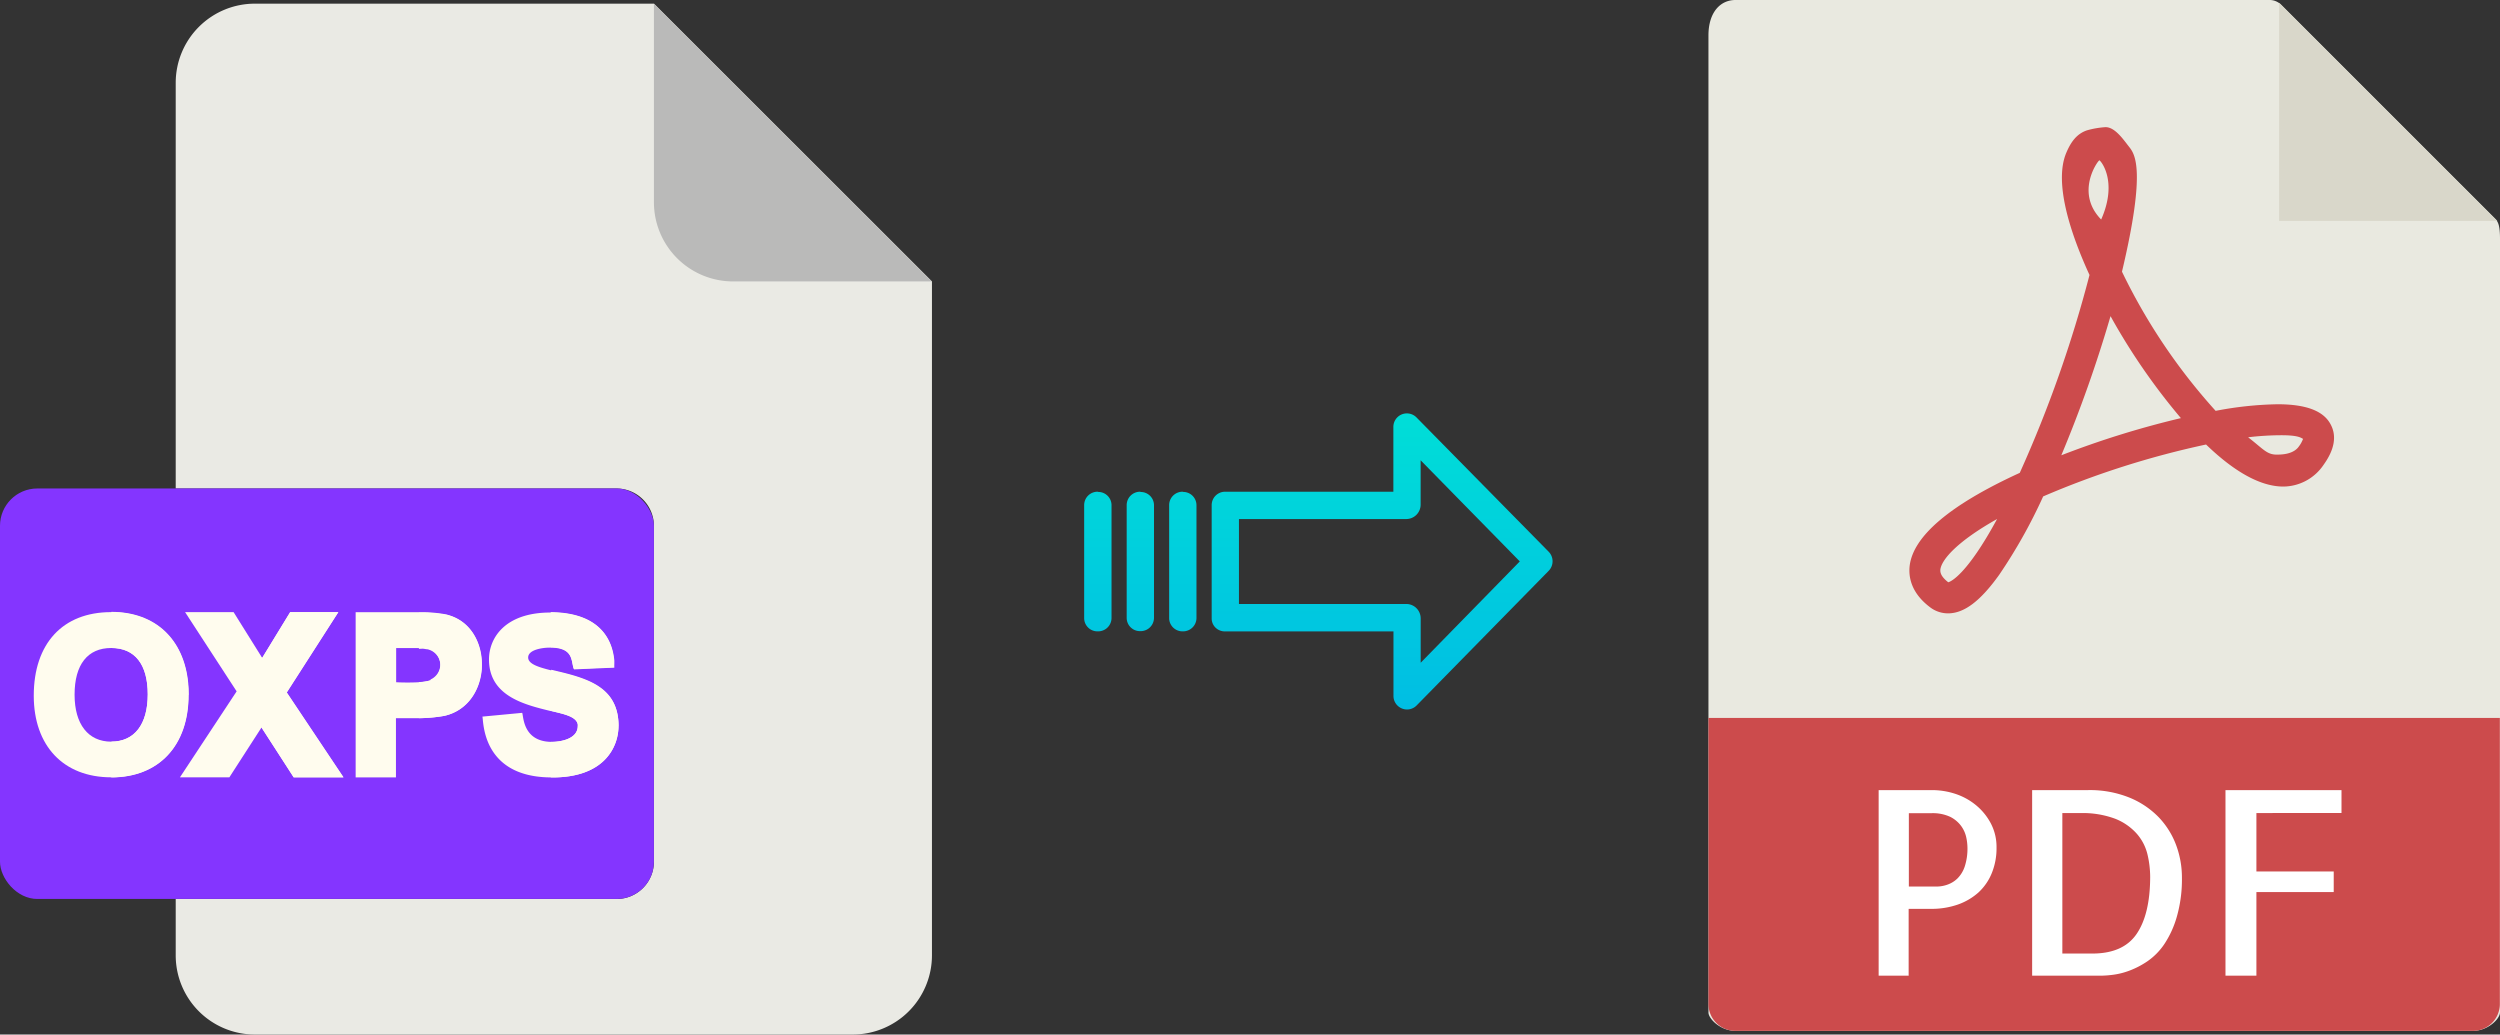 <svg xmlns="http://www.w3.org/2000/svg" xmlns:xlink="http://www.w3.org/1999/xlink" viewBox="0 0 485.03 200.71"><rect x="0" y="0" width="485.03" height="200.71" fill="#333333" stroke="none"/><defs><style>.cls-1{fill:#e9e9e0;}.cls-2{fill:#d9d7ca;}.cls-3{fill:#cc4b4c;}.cls-4{fill:#fff;}.cls-5{fill:#eaeae4;}.cls-6{fill:#babab9;}.cls-7{fill:#8435ff;}.cls-8{fill:#fffcee;}.cls-9{fill:url(#linear-gradient);}.cls-10{fill:url(#linear-gradient-2);}.cls-11{fill:url(#linear-gradient-3);}.cls-12{fill:url(#linear-gradient-4);}</style><linearGradient id="linear-gradient" x1="268.13" y1="136.51" x2="268.13" y2="17.31" gradientTransform="matrix(1, 0, 0, -1, 0, 186.59)" gradientUnits="userSpaceOnUse"><stop offset="0" stop-color="#00efd1"/><stop offset="1" stop-color="#00acea"/></linearGradient><linearGradient id="linear-gradient-2" x1="229.47" y1="136.51" x2="229.47" y2="17.31" xlink:href="#linear-gradient"/><linearGradient id="linear-gradient-3" x1="221.23" y1="136.51" x2="221.23" y2="17.31" xlink:href="#linear-gradient"/><linearGradient id="linear-gradient-4" x1="212.98" y1="136.51" x2="212.98" y2="17.31" xlink:href="#linear-gradient"/></defs><title>oxps to pdf</title><g id="Layer_2" data-name="Layer 2"><g id="Layer_5_Image" data-name="Layer 5 Image"><path class="cls-1" d="M440.34,0H336.69c-2.89,0-5.23,2.34-5.23,6.88V196.43c0,1.23,2.34,3.57,5.23,3.57H479.81c2.89,0,5.22-2.34,5.22-3.57V46.35c0-2.49-.33-3.29-.91-3.88L442.56.92A3.14,3.14,0,0,0,440.34,0Z"/><polygon class="cls-2" points="442.18 0.54 442.18 42.86 484.5 42.86 442.18 0.54"/><path class="cls-3" d="M377.94,119h0a5.73,5.73,0,0,1-3.45-1.16c-3.72-2.79-4.22-5.89-4-8,.65-5.81,7.84-11.9,21.37-18.1a240.08,240.08,0,0,0,13.53-38.39c-3.56-7.76-7-17.82-4.5-23.72.88-2.07,2-3.66,4-4.34a17,17,0,0,1,3.62-.62c1.8,0,3.39,2.32,4.51,3.75s3.44,4.19-1.33,24.29a114,114,0,0,0,18.17,27,69.12,69.12,0,0,1,12-1.28c5.59,0,9,1.3,10.36,4,1.15,2.22.68,4.82-1.39,7.71A9.5,9.5,0,0,1,443,94.4c-4.34,0-9.4-2.75-15-8.16A170.53,170.53,0,0,0,396.4,96.31a101.43,101.43,0,0,1-8.52,15.19C384.22,116.62,381.07,119,377.94,119Zm9.51-18.3c-7.63,4.29-10.74,7.81-11,9.8,0,.33-.13,1.19,1.54,2.47C378.55,112.81,381.66,111.39,387.45,100.71Zm48.7-15.87c2.91,2.24,3.62,3.37,5.53,3.37.83,0,3.22,0,4.32-1.57a5.81,5.81,0,0,0,.82-1.48c-.44-.24-1-.71-4.2-.71A55,55,0,0,0,436.15,84.84Zm-26.68-23.5a253.15,253.15,0,0,1-9.55,27,176.8,176.8,0,0,1,23.2-7.21A122.61,122.61,0,0,1,409.47,61.34Zm-2.16-30.23c-.35.12-4.75,6.28.34,11.49C411,35.05,407.46,31.06,407.31,31.11Z"/><path class="cls-3" d="M479.81,200H336.69a5.23,5.23,0,0,1-5.23-5.23V139.29H485v55.48A5.22,5.22,0,0,1,479.81,200Z"/><path class="cls-4" d="M370.34,189.29h-5.86v-36h10.35a14.52,14.52,0,0,1,4.54.73,12.35,12.35,0,0,1,4,2.2,11.53,11.53,0,0,1,2.88,3.54,9.8,9.8,0,0,1,1.1,4.66,12.71,12.71,0,0,1-.93,5,10.41,10.41,0,0,1-2.59,3.74,11.9,11.9,0,0,1-4,2.34,15.5,15.5,0,0,1-5.18.83h-4.35v13Zm0-31.55V172h5.37a6.27,6.27,0,0,0,2.12-.37,5.3,5.3,0,0,0,1.93-1.19,5.92,5.92,0,0,0,1.42-2.32,11.17,11.17,0,0,0,.53-3.69,10,10,0,0,0-.24-2,5.81,5.81,0,0,0-1-2.2,5.92,5.92,0,0,0-2.12-1.76,8,8,0,0,0-3.62-.7h-4.39Z"/><path class="cls-4" d="M423.32,170.29a26.33,26.33,0,0,1-1,7.6,19,19,0,0,1-2.41,5.27,12.54,12.54,0,0,1-3.3,3.35,16.64,16.64,0,0,1-3.54,1.83,14.14,14.14,0,0,1-3.13.78,20.25,20.25,0,0,1-2.1.17H394.26v-36H405.1a20.52,20.52,0,0,1,8,1.44,16.66,16.66,0,0,1,5.72,3.83,15.77,15.77,0,0,1,3.39,5.44A18.06,18.06,0,0,1,423.32,170.29ZM405.93,185q6,0,8.6-3.81t2.63-11a19.13,19.13,0,0,0-.53-4.45,9.39,9.39,0,0,0-2.08-4,11,11,0,0,0-4.17-2.89,18.05,18.05,0,0,0-6.84-1.1h-3.42V185Z"/><path class="cls-4" d="M437.77,157.74v11.33h15v4h-15v16.22h-6v-36h22.51v4.44Z"/></g><g id="Layer_2-2" data-name="Layer 2"><path class="cls-5" d="M119.62,174.42H34.09v10.93a15.36,15.36,0,0,0,15.36,15.36h116a15.37,15.37,0,0,0,15.36-15.36V54.6L126.87.71H49.45A15.36,15.36,0,0,0,34.09,16.07v78.7h85.53a7.26,7.26,0,0,1,7.25,7.25h0v65.15A7.26,7.26,0,0,1,119.62,174.42Z"/><path class="cls-6" d="M180.76,54.6,126.87.71V39.24A15.36,15.36,0,0,0,142.23,54.6h38.53Z"/><rect class="cls-7" y="94.77" width="126.87" height="79.64" rx="7.24"/><g id="P"><path class="cls-8" d="M86.83,119.25a25.71,25.71,0,0,0-5.58-.47c-.54,0-1.11,0-1.73,0H69v32.05h7.82V139.34c1,0,2.63,0,4.39,0a30,30,0,0,0,4.9-.44c4.55-1,7-4.94,7.31-9.07a16.67,16.67,0,0,0,0-1.73c-.26-4-2.48-7.73-6.65-8.84ZM83.53,132a8.81,8.81,0,0,1-2.28.36c-1.56.09-3.42.06-4.39,0v-6.63c.92,0,2.87,0,4.39,0h.27c.24,0,.46,0,.67,0s.53.06.72.1a3.17,3.17,0,0,1,.62,6Z"/><path class="cls-8" d="M93.48,128.09a16.67,16.67,0,0,1,0,1.73c-.32,4.13-2.76,8.08-7.31,9.07a30,30,0,0,1-4.9.44v-7a8.81,8.81,0,0,0,2.28-.36,3.17,3.17,0,0,0-.62-6c-.19,0-.44-.06-.72-.1s-.43,0-.67,0h-.27v-7a25.71,25.71,0,0,1,5.58.47C91,120.36,93.22,124.13,93.48,128.09Z"/></g><g id="O"><path class="cls-8" d="M14.47,134.77c0-5.84,2.53-9.05,7.12-9.05s7.07,3.18,7.07,9-2.58,9.17-7.07,9.17-7.12-3.4-7.12-9.09Zm22-2.19c-.82-8.53-6.37-13.8-14.92-13.82h0c-9.38,0-15,6.1-15,16.21,0,9.72,5.75,15.83,15,15.84h0c9.24,0,15-6.16,15-16,0-.77,0-1.52-.11-2.25Z"/><path class="cls-8" d="M36.6,134.83c0,9.82-5.75,16-15,16h0v-6.95h0c4.49,0,7.07-3.34,7.07-9.17s-2.51-9-7.07-9h0v-7c8.55,0,14.1,5.29,14.92,13.82.07.73.11,1.48.11,2.25Z"/></g><g id="X"><path class="cls-8" d="M65.64,118.76H56.3l-5.43,8.88-5.55-8.88H35.91l10,15.37-11,16.68h9.59l6.23-9.66L57,150.81h9.65l-11-16.46Z"/><path class="cls-8" d="M65.64,118.76H56.3l-5.43,8.88-.11-.17v13.69l6.2,9.65h9.65l-11-16.46Z"/></g><g id="S"><path class="cls-8" d="M120,140.83c0,4-2.66,10.13-13.15,10-13.59-.1-13-11.22-13.26-11.8l7.72-.73c.28.61.08,5.49,5.54,5.63h.24c1.84,0,5-.63,5-3.06a1.67,1.67,0,0,0,0-.34c-.3-1.54-2.74-2-5.16-2.59l-.15,0c-5-1.23-11.91-2.88-11.91-10,0-4.17,3.12-9.1,11.89-9.1h.17c10.52.08,12,6.47,12.26,9.32,0,.21,0,.42,0,.58a7.75,7.75,0,0,0,0,.79l-7.81.34a2.35,2.35,0,0,1-.17-.51c-.36-1.48-.25-3.66-4.34-3.71a.9.9,0,0,0-.23,0c-1.44,0-4.17.41-4.17,1.91,0,1.24,1.92,1.86,4.4,2.48l1.29.3c6.35,1.49,11.86,3.31,11.86,10.59Z"/><path class="cls-8" d="M120,140.83c0,4-2.66,10.13-13.15,10v-6.9h.24c1.84,0,5-.63,5-3.06a1.67,1.67,0,0,0,0-.34c-.3-1.54-2.74-2-5.16-2.59v-8l1.29.3C114.48,131.73,120,133.55,120,140.83Z"/><path class="cls-8" d="M119.16,129.45l-7.81.34a2.35,2.35,0,0,1-.17-.51c-.36-1.48-.25-3.66-4.34-3.71v-6.81c10.52.08,12,6.47,12.26,9.32,0,.21,0,.42,0,.58a7.75,7.75,0,0,0,0,.79Z"/></g></g><g id="Layer_3" data-name="Layer 3"><path class="cls-9" d="M274.83,81a2.62,2.62,0,0,0-4.5,1.85V95.4h-32.6A2.6,2.6,0,0,0,235.08,98v0l0,22a2.47,2.47,0,0,0,.78,1.8,2.58,2.58,0,0,0,1.87.7h32.62V135a2.62,2.62,0,0,0,1.63,2.45,2.57,2.57,0,0,0,1,.2,2.61,2.61,0,0,0,1.88-.8l25.6-26.1a2.65,2.65,0,0,0,0-3.71Zm.8,47.58v-8.63a2.8,2.8,0,0,0-2.7-2.77H240.37V100.7h32.55a2.8,2.8,0,0,0,2.7-2.77V89.3l19.24,19.62Z"/><path class="cls-10" d="M229.48,95.4h0A2.6,2.6,0,0,0,226.83,98v21.93a2.58,2.58,0,0,0,2.58,2.56h.07a2.6,2.6,0,0,0,2.65-2.55V98a2.58,2.58,0,0,0-2.58-2.56Z"/><path class="cls-11" d="M221.24,95.4h0A2.6,2.6,0,0,0,218.59,98v0l0,21.89a2.58,2.58,0,0,0,2.59,2.56h.06a2.6,2.6,0,0,0,2.65-2.55v0l0-21.89a2.58,2.58,0,0,0-2.59-2.56Z"/><path class="cls-12" d="M213,95.4h0A2.6,2.6,0,0,0,210.34,98v21.93a2.57,2.57,0,0,0,2.58,2.56H213a2.6,2.6,0,0,0,2.65-2.55V98a2.58,2.58,0,0,0-2.58-2.56Z"/></g></g></svg>